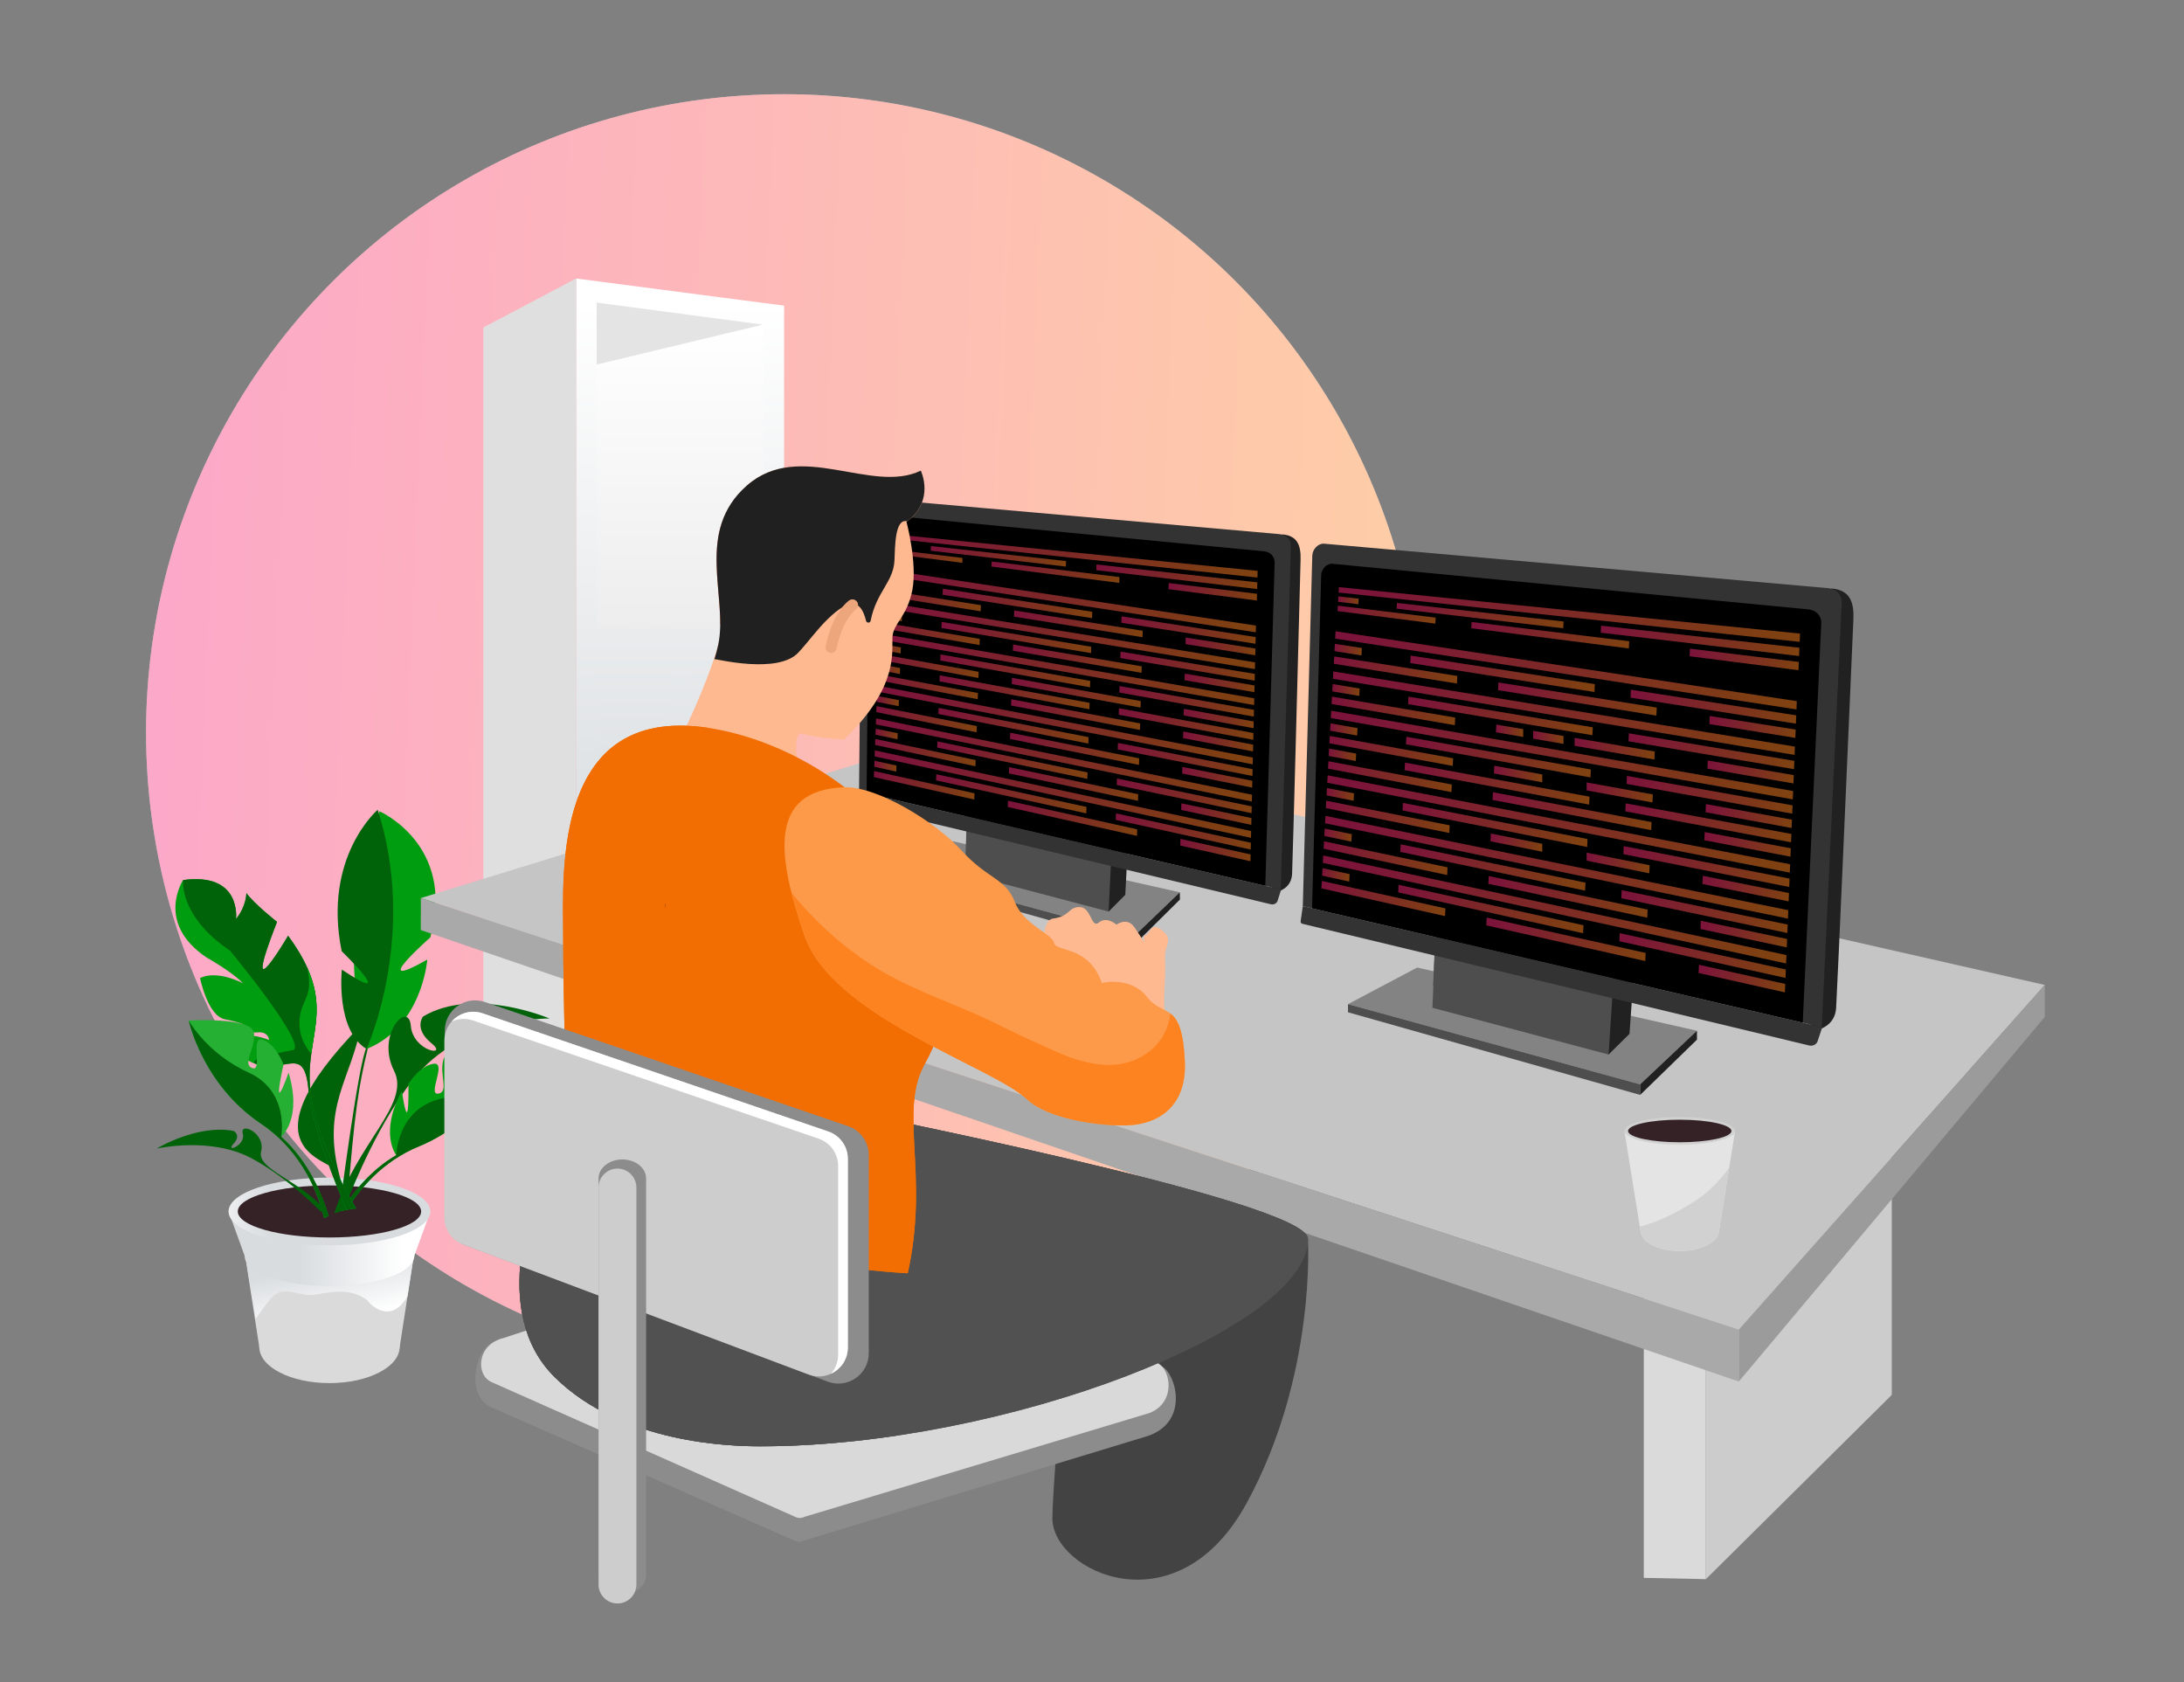 <svg width="1600" height="1232" viewBox="0 0 1600 1232" fill="none" xmlns="http://www.w3.org/2000/svg">
<rect x="0" y="0" width="1600" height="1232" fill="#808080" stroke="none"/>
<g clip-path="url(#clip0_1238_1258)">
<circle cx="574.5" cy="536.5" r="467.5" fill="white"/>
<circle opacity="0.4" cx="574.5" cy="536.5" r="467.5" fill="url(#paint0_linear_1238_1258)"/>
<path d="M422.078 760.912L574.434 747.425V223.886L422.078 204V760.912Z" fill="url(#paint1_linear_1238_1258)"/>
<path d="M505.527 476.748L558.819 477.079V733.143L505.527 737.975V476.748Z" fill="url(#paint2_linear_1238_1258)"/>
<path d="M490.001 476.63V739.361L437.121 744.154V476.299L490.001 476.63Z" fill="url(#paint3_linear_1238_1258)"/>
<path d="M437.121 459.697V221.629L558.817 237.775V460.175L437.121 459.697Z" fill="url(#paint4_linear_1238_1258)"/>
<path d="M437.121 267.043V221.629L558.817 237.775L437.121 267.043Z" fill="#E4E4E4"/>
<path d="M422.077 760.86L354.066 748.618V239.882L422.077 204V760.86Z" fill="#DFDFDF"/>
<path d="M241.367 1013.07C269.763 1013.07 292.782 1001.21 292.782 986.583C292.782 971.957 269.763 960.1 241.367 960.1C212.972 960.1 189.953 971.957 189.953 986.583C189.953 1001.21 212.972 1013.07 241.367 1013.07Z" fill="#DADADA"/>
<path d="M305.416 905.039H177.332L190.028 987.165C190.028 990.727 213.015 993.619 241.376 993.619C269.733 993.619 292.724 990.731 292.724 987.165L305.416 905.039Z" fill="#DADADA"/>
<path d="M198.323 951.13C207.757 939.885 219.308 950.589 231.613 948.209C244.616 945.697 257.821 943.775 269.352 952.539C267.293 950.976 284.814 973.555 298.563 949.329L305.408 905.039H177.324L187.285 966.142C191.384 960.012 196.722 953.038 198.323 951.13Z" fill="url(#paint5_linear_1238_1258)"/>
<path d="M315.291 887.344L303.262 920.578C303.262 913.147 275.54 907.122 241.364 907.122C207.187 907.122 179.49 913.15 179.49 920.578L167.457 887.344H315.291Z" fill="url(#paint6_linear_1238_1258)"/>
<path d="M241.366 941.94C275.698 941.94 303.53 932.038 303.53 919.824C303.53 907.61 275.698 897.709 241.366 897.709C207.035 897.709 179.203 907.61 179.203 919.824C179.203 932.038 207.035 941.94 241.366 941.94Z" fill="url(#paint7_linear_1238_1258)"/>
<path d="M241.366 912.162C282.19 912.162 315.283 901.05 315.283 887.343C315.283 873.635 282.19 862.523 241.366 862.523C200.543 862.523 167.449 873.635 167.449 887.343C167.449 901.05 200.543 912.162 241.366 912.162Z" fill="url(#paint8_linear_1238_1258)"/>
<path d="M241.366 906.41C278.457 906.41 308.526 897.874 308.526 887.344C308.526 876.814 278.457 868.277 241.366 868.277C204.275 868.277 174.207 876.814 174.207 887.344C174.207 897.874 204.275 906.41 241.366 906.41Z" fill="#342226"/>
<path d="M268.522 767.156C262.546 778.645 249.055 883.539 249.055 883.539L254.127 886.033C259.619 813.264 263.107 794.208 269.454 767.917C269.551 767.508 274.502 755.664 268.522 767.156Z" fill="#00630A"/>
<path d="M278.09 594.262C241.935 684.356 268.544 768.318 268.544 768.318C309.377 752.018 313.04 702.864 313.04 702.864C267.93 728.312 315.256 686.593 315.256 686.593C334.2 618.778 278.09 594.262 278.09 594.262Z" fill="#009D10"/>
<path d="M250.31 696.7C250.31 696.7 293.589 738.838 250.425 710.219C250.425 710.219 245.712 754.572 268.546 768.315C268.546 768.315 306.309 685.567 276.717 593.107C276.713 593.107 236.278 627.695 250.31 696.7Z" fill="#00630A"/>
<path d="M309.892 744.598C309.892 744.598 302.922 753.431 315.977 764.009C329.028 774.591 302.552 770.247 300.961 751.324C299.367 732.401 275.214 757.681 288.666 784.244C301.115 808.812 261.15 837.135 244.844 888.769C247.07 887.921 249.365 887.244 251.703 886.672C260.645 863.147 278.361 821.805 302.521 790.817C338.235 745.006 402.597 746.007 402.597 746.007C402.597 746.007 346.933 722.332 309.892 744.598Z" fill="#00630A"/>
<path d="M245.416 857.448C246.567 862.65 251.448 876.316 254.982 885.934C255.984 885.749 257.002 885.634 258.017 885.501C255.066 877.366 251.172 869.917 249.372 863.498C234.524 810.52 257.641 790.38 264.482 750.852C174.29 843.273 243.563 849.071 245.416 857.448Z" fill="#00630A"/>
<path d="M324.974 775.656C321.52 787.169 329.244 799.844 321.042 801.051C312.84 802.258 327.835 777.557 317.487 779.183C307.143 780.812 299.223 793.958 299.223 793.958C299.74 837.359 294.391 799.062 294.391 799.062C277.572 830.353 290.337 846.129 290.337 846.129C272.101 856.278 258.505 873.768 250.129 887.049C251.49 886.676 252.864 886.341 254.256 886.066C263.484 870.799 279.976 850.766 306.954 839.654C354.517 820.065 373.639 776.176 373.639 776.176C373.639 776.176 328.428 764.146 324.974 775.656Z" fill="#009D10"/>
<path d="M323.227 804.736C290.792 812.101 290.331 846.12 290.331 846.12C271.185 857.392 257.889 874.299 249.844 887.11C251.295 886.701 252.764 886.349 254.254 886.056C263.481 870.789 279.973 850.756 306.952 839.645C354.514 820.055 373.637 776.166 373.637 776.166C373.637 776.166 355.662 797.371 323.227 804.736Z" fill="#00630A"/>
<path d="M226.067 798.779C228.415 824.645 246.755 869.543 253.859 886.163C256.196 885.685 258.576 885.357 260.986 885.169C253.775 873.37 233.079 837.118 227.815 801.48C221.406 758.114 249.92 738.249 211.065 685.38C211.065 685.38 175.064 746.622 202.936 675.245C202.936 675.245 186.406 662.211 180.493 654.134C180.493 654.134 180.577 663.76 172.898 673.137C172.898 673.137 177.252 638.738 134.134 644.603C134.134 644.603 113.525 675.855 151.194 701.219C151.194 701.219 171.045 712.439 177.929 720.208C177.929 720.208 159.546 710.185 146.578 716.367C146.578 716.367 152.052 743.988 164.629 746.556C177.206 749.127 178.504 750.505 178.504 750.505C178.504 750.505 180.172 757.043 188.524 756.199C196.876 755.354 197.11 761.77 197.11 761.77C197.11 761.77 182.977 755.689 172.067 759.659C172.067 759.659 171.621 776.619 191.374 780.352C211.128 784.085 223.143 766.602 226.067 798.779Z" fill="#009D10"/>
<path d="M226.066 798.773C228.414 824.636 246.754 869.529 253.861 886.157C256.195 885.679 258.575 885.351 260.985 885.163C253.778 873.367 233.082 837.115 227.821 801.477C226.178 790.358 226.83 780.788 228.051 771.808C230.825 751.465 236.525 734.168 225.141 708.856C225.141 708.846 225.141 708.846 225.141 708.836C221.946 701.722 217.4 693.991 211.068 685.37C211.068 685.37 175.067 746.612 202.942 675.235C202.942 675.235 186.412 662.201 180.499 654.131C180.499 654.131 180.579 663.757 172.9 673.131C172.9 673.131 177.254 638.735 134.136 644.603C134.136 644.603 130.829 670.937 168.494 696.3C168.494 696.3 225.599 765.173 214.682 769.146C214.682 769.146 171.623 776.605 191.373 780.342C211.131 784.068 223.146 766.589 226.066 798.773Z" fill="#00630A"/>
<path d="M219.458 746.59C218.157 761.882 228.044 771.807 228.044 771.807C230.817 751.464 236.518 734.167 225.134 708.855C229.781 731.292 220.77 731.285 219.458 746.59Z" fill="#009D10"/>
<path d="M240.705 890.568C236.285 876.33 225.85 849.578 206.03 832.616C206.03 832.616 221.67 819.69 211.406 785.681C211.406 785.681 198.553 822.153 207.683 779.718C207.683 779.718 202.53 765.261 192.716 761.612C182.903 757.962 192.689 785.147 184.891 782.335C177.094 779.523 187.183 768.635 186.081 756.668C184.982 744.698 138.277 747.51 138.277 747.51C138.277 747.51 148.304 794.323 191.028 822.969C222.699 844.202 233.794 876.812 237.418 892.274C238.496 891.674 239.585 891.095 240.705 890.568Z" fill="#25B033"/>
<path d="M240.848 890.506C236.717 876.764 226.771 851.257 206.03 832.617C206.03 832.617 212.337 799.184 182.009 785.522C151.685 771.86 138.277 747.508 138.277 747.508C138.277 747.508 148.304 794.32 191.028 822.967C222.699 844.2 233.794 876.809 237.418 892.272C238.542 891.651 239.679 891.054 240.848 890.506Z" fill="#00630A"/>
<path d="M238.353 886.489C219.165 864.074 188.017 856.534 191.297 843.462C194.754 829.681 175.426 821.469 177.854 830.225C180.282 838.986 164.862 844.46 170.95 837.95C177.038 831.439 171.18 828.376 171.18 828.376C144.508 823.237 114.707 841.32 114.707 841.32C114.707 841.32 153.904 832.322 184.001 848.273C206.665 860.281 226.757 879.159 235.301 887.745C236.291 887.299 237.321 886.894 238.353 886.489Z" fill="#00630A"/>
<path d="M1204.25 951.002L1249.73 957.208V1156.66L1204.25 1155.73V951.002Z" fill="#DADADA"/>
<path d="M1385.92 816.988L1249.73 957.213V1156.66L1385.92 1021.71V816.988Z" fill="#CCCCCC"/>
<path d="M958.2 907.372C958.2 907.372 964.382 1007.87 913.069 1101.38C861.752 1194.89 770.607 1150.78 770.974 1111.86C771.34 1072.94 791.052 874.65 791.052 874.65L958.2 907.372Z" fill="#434343"/>
<path d="M1497.99 721.429L694.652 539.018L308.324 657.807L1273.85 973.882L1497.99 721.429Z" fill="#C5C5C5"/>
<path d="M1273.85 1011.93L308.266 681.237L308.325 657.807L1273.85 973.881V1011.93Z" fill="#A9A9A9"/>
<path d="M1273.84 1011.94L1498 744.822L1497.98 721.395L1273.84 973.893V1011.94Z" fill="#9B9B9B"/>
<path d="M864.323 653.584L697.789 616.143L657.148 637.832L831.204 685.381L864.323 653.584Z" fill="#838383"/>
<path d="M831.316 691.637L657.232 642.641L657.148 637.826L831.204 685.375L831.316 691.637Z" fill="#4E4E4E"/>
<path d="M864.33 653.59L831.211 685.373L831.323 691.635L864.421 658.875L864.33 653.59Z" fill="#212121"/>
<path d="M722.645 567.388L825.334 583.981C826.96 584.246 828.048 585.53 827.975 587.107L824.371 655.428L812.178 667.688L720.102 569.726C720.136 568.337 721.385 567.186 722.645 567.388Z" fill="#212121"/>
<path d="M711.49 564.605L813.541 581.069C815.156 581.33 816.238 582.611 816.164 584.181L812.177 667.696L707.262 639.988L708.961 566.939C708.992 565.554 710.241 564.403 711.49 564.605Z" fill="#4E4E4E"/>
<path d="M711.49 564.605L813.54 581.069C815.156 581.33 816.237 582.611 816.164 584.181L812.372 654.32L707.453 626.612L708.964 566.939C708.992 565.554 710.241 564.403 711.49 564.605Z" fill="#4E4E4E"/>
<path d="M952.801 409.973C951.388 464.663 947.114 629.027 946.587 640.118C945.952 653.379 931.547 653.934 931.547 653.934L939.512 391.434C950.767 392.424 953.066 399.789 952.801 409.973Z" fill="#212121"/>
<path d="M638.262 364.884L937.45 391.242C942.446 391.681 945.865 395.289 945.725 399.999L938.28 651.429L629.348 579.738L631.336 372.015C631.375 368.094 634.78 364.577 638.262 364.884Z" fill="#333333"/>
<path d="M643.428 376.785L926.059 403.823C930.73 404.27 933.93 407.685 933.804 412.116L926.97 648.799L634.863 581.012L636.824 383.508C636.862 379.779 640.11 376.464 643.428 376.785Z" fill="black"/>
<path d="M935.964 659.811C935.368 661.713 933.166 662.839 931.052 662.334L629.23 590.182C628.5 590.007 628.064 589.215 628.256 588.416L629.352 579.736L938.577 651.494L935.964 659.811Z" fill="#333333"/>
<g opacity="0.5">
<path d="M647.316 393.806L921.208 423.039L921.337 418.144L647.435 390.604L647.316 393.806Z" fill="url(#paint9_linear_1238_1258)"/>
<path d="M647.109 399.302L659.149 400.711L659.271 397.435L647.228 396.096L647.109 399.302Z" fill="url(#paint10_linear_1238_1258)"/>
<path d="M803.164 417.628L920.995 431.458L921.12 426.556L803.293 413.459L803.164 417.628Z" fill="url(#paint11_linear_1238_1258)"/>
<path d="M681.879 403.39L780.887 415.007L781.017 410.974L682.001 399.971L681.879 403.39Z" fill="url(#paint12_linear_1238_1258)"/>
<path d="M856.082 431.563L920.775 439.842L920.904 434.94L856.215 427.062L856.082 431.563Z" fill="url(#paint13_linear_1238_1258)"/>
<path d="M646.898 404.821L705.008 412.256L705.133 408.691L647.024 401.615L646.898 404.821Z" fill="url(#paint14_linear_1238_1258)"/>
<path d="M726.355 414.981L819.998 426.965L820.127 422.688L726.481 411.283L726.355 414.981Z" fill="url(#paint15_linear_1238_1258)"/>
<path d="M645.766 421.143L920.006 463.123L920.121 458.211L645.93 416.803L645.766 421.143Z" fill="url(#paint16_linear_1238_1258)"/>
<path d="M645.492 428.576L661.551 431.088L661.712 426.716L645.656 424.232L645.492 428.576Z" fill="url(#paint17_linear_1238_1258)"/>
<path d="M821.496 456.138L919.81 471.534L919.925 466.618L821.632 451.428L821.496 456.138Z" fill="url(#paint18_linear_1238_1258)"/>
<path d="M690.547 435.627L800.053 452.775L800.193 448.11L690.704 431.189L690.547 435.627Z" fill="url(#paint19_linear_1238_1258)"/>
<path d="M868.523 471.782L919.61 479.963L919.728 475.047L868.649 466.971L868.523 471.782Z" fill="url(#paint20_linear_1238_1258)"/>
<path d="M645.211 436.025L718.448 447.754L718.598 443.257L645.375 431.682L645.211 436.025Z" fill="url(#paint21_linear_1238_1258)"/>
<path d="M742.852 451.669L837.004 466.747L837.136 461.999L742.998 447.119L742.852 451.669Z" fill="url(#paint22_linear_1238_1258)"/>
<path d="M644.867 444.958L919.372 490.082L919.484 485.156L645.031 440.607L644.867 444.958Z" fill="url(#paint23_linear_1238_1258)"/>
<path d="M644.59 452.422L660.659 455.119L660.823 450.734L644.754 448.068L644.59 452.422Z" fill="url(#paint24_linear_1238_1258)"/>
<path d="M820.758 482.005L919.177 498.535L919.292 493.606L820.894 477.285L820.758 482.005Z" fill="url(#paint25_linear_1238_1258)"/>
<path d="M689.695 459.987L799.303 478.394L799.442 473.716L689.852 455.539L689.695 459.987Z" fill="url(#paint26_linear_1238_1258)"/>
<path d="M867.836 498.229L918.978 507L919.093 502.067L867.961 493.404L867.836 498.229Z" fill="url(#paint27_linear_1238_1258)"/>
<path d="M644.309 459.897L717.612 472.463L717.761 467.956L644.473 455.539L644.309 459.897Z" fill="url(#paint28_linear_1238_1258)"/>
<path d="M742.043 476.652L836.286 492.812L836.418 488.057L742.193 472.092L742.043 476.652Z" fill="url(#paint29_linear_1238_1258)"/>
<path d="M643.992 468.231L918.755 516.435L918.874 511.495L644.16 463.873L643.992 468.231Z" fill="url(#paint30_linear_1238_1258)"/>
<path d="M643.719 475.7L659.802 478.575L659.963 474.179L643.883 471.336L643.719 475.7Z" fill="url(#paint31_linear_1238_1258)"/>
<path d="M820.043 507.254L918.563 524.89L918.678 519.95L820.179 502.523L820.043 507.254Z" fill="url(#paint32_linear_1238_1258)"/>
<path d="M688.852 483.787L798.56 503.422L798.696 498.736L689.012 479.328L688.852 483.787Z" fill="url(#paint33_linear_1238_1258)"/>
<path d="M867.156 524.034L918.354 533.381L918.469 528.434L867.282 519.195L867.156 524.034Z" fill="url(#paint34_linear_1238_1258)"/>
<path d="M643.43 483.191L716.792 496.584L716.945 492.063L643.594 478.826L643.43 483.191Z" fill="url(#paint35_linear_1238_1258)"/>
<path d="M741.246 501.057L835.583 518.277L835.712 513.508L741.393 496.486L741.246 501.057Z" fill="url(#paint36_linear_1238_1258)"/>
<path d="M643.148 490.698L659.242 493.695L659.399 489.292L643.312 486.33L643.148 490.698Z" fill="url(#paint37_linear_1238_1258)"/>
<path d="M819.578 523.526L918.161 541.874L918.28 536.923L819.711 518.781L819.578 523.526Z" fill="url(#paint38_linear_1238_1258)"/>
<path d="M688.312 499.085L798.08 519.515L798.22 514.816L688.469 494.619L688.312 499.085Z" fill="url(#paint39_linear_1238_1258)"/>
<path d="M866.727 540.662L917.959 550.382L918.075 545.428L866.852 535.816L866.727 540.662Z" fill="url(#paint40_linear_1238_1258)"/>
<path d="M642.871 498.209L716.272 512.133L716.425 507.604L643.039 493.834L642.871 498.209Z" fill="url(#paint41_linear_1238_1258)"/>
<path d="M740.738 516.757L835.128 534.661L835.26 529.881L740.885 512.176L740.738 516.757Z" fill="url(#paint42_linear_1238_1258)"/>
<path d="M642.555 506.56L917.74 559.855L917.859 554.894L642.719 502.182L642.555 506.56Z" fill="url(#paint43_linear_1238_1258)"/>
<path d="M642.27 514.085L658.374 517.26L658.534 512.847L642.433 509.703L642.27 514.085Z" fill="url(#paint44_linear_1238_1258)"/>
<path d="M818.852 548.908L917.543 568.372L917.658 563.41L818.988 544.152L818.852 548.908Z" fill="url(#paint45_linear_1238_1258)"/>
<path d="M687.469 522.97L797.341 544.639L797.481 539.933L687.629 518.494L687.469 522.97Z" fill="url(#paint46_linear_1238_1258)"/>
<path d="M866.055 566.583L917.344 576.881L917.459 571.913L866.184 561.723L866.055 566.583Z" fill="url(#paint47_linear_1238_1258)"/>
<path d="M641.988 521.608L715.448 536.363L715.602 531.824L642.152 517.227L641.988 521.608Z" fill="url(#paint48_linear_1238_1258)"/>
<path d="M739.941 541.279L834.425 560.254L834.557 555.461L740.088 536.688L739.941 541.279Z" fill="url(#paint49_linear_1238_1258)"/>
<path d="M641.656 530.584L917.107 587.082L917.222 582.11L641.817 526.195L641.656 530.584Z" fill="url(#paint50_linear_1238_1258)"/>
<path d="M641.363 538.135L657.481 541.498L657.642 537.074L641.527 533.742L641.363 538.135Z" fill="url(#paint51_linear_1238_1258)"/>
<path d="M818.113 574.996L916.909 595.618L917.024 590.64L818.249 570.23L818.113 574.996Z" fill="url(#paint52_linear_1238_1258)"/>
<path d="M686.602 547.557L796.575 570.506L796.715 565.786L686.758 543.07L686.602 547.557Z" fill="url(#paint53_linear_1238_1258)"/>
<path d="M865.359 593.28L916.704 604.179L916.822 599.197L865.488 588.406L865.359 593.28Z" fill="url(#paint54_linear_1238_1258)"/>
<path d="M641.082 545.656L714.605 561.265L714.758 556.716L641.246 541.264L641.082 545.656Z" fill="url(#paint55_linear_1238_1258)"/>
<path d="M739.121 566.471L833.695 586.549L833.828 581.745L739.271 561.869L739.121 566.471Z" fill="url(#paint56_linear_1238_1258)"/>
<path d="M640.77 554.058L916.482 613.692L916.601 608.706L640.937 549.658L640.77 554.058Z" fill="url(#paint57_linear_1238_1258)"/>
<path d="M640.484 561.625L656.613 565.17L656.777 560.736L640.648 557.223L640.484 561.625Z" fill="url(#paint58_linear_1238_1258)"/>
<path d="M817.387 600.53L916.283 622.279L916.402 617.286L817.523 595.75L817.387 600.53Z" fill="url(#paint59_linear_1238_1258)"/>
<path d="M685.758 571.575L795.829 595.78L795.969 591.046L685.918 567.078L685.758 571.575Z" fill="url(#paint60_linear_1238_1258)"/>
<path d="M864.684 619.347L916.088 630.836L916.203 625.84L864.809 614.463L864.684 619.347Z" fill="url(#paint61_linear_1238_1258)"/>
<path d="M640.203 569.186L713.782 585.632L713.939 581.072L640.364 564.783L640.203 569.186Z" fill="url(#paint62_linear_1238_1258)"/>
<path d="M738.316 591.1L832.978 612.26L833.114 607.442L738.467 586.484L738.316 591.1Z" fill="url(#paint63_linear_1238_1258)"/>
</g>
<path d="M1243.19 754.962L1038.22 708.697L987.531 735.502L1201.58 794.256L1243.19 754.962Z" fill="#838383"/>
<path d="M1201.58 801.988L987.531 741.446V735.498L1201.58 794.253V801.988Z" fill="#4E4E4E"/>
<path d="M1243.19 754.977L1201.58 794.253V801.988L1243.19 761.508V754.977Z" fill="#212121"/>
<path d="M1069.98 648.461L1196.51 668.964C1198.52 669.289 1199.83 670.879 1199.71 672.823L1193.78 757.245L1178.45 772.389L1066.79 651.346C1066.86 649.633 1068.43 648.209 1069.98 648.461Z" fill="#212121"/>
<path d="M1056.26 645.013L1182 665.356C1183.99 665.677 1185.31 667.261 1185.18 669.2L1178.45 772.395L1049.41 738.16L1053.09 647.894C1053.15 646.181 1054.72 644.765 1056.26 645.013Z" fill="#4E4E4E"/>
<path d="M1056.25 645.013L1182 665.356C1183.99 665.677 1185.3 667.261 1185.17 669.2L1178.97 755.865L1049.93 721.63L1053.08 647.894C1053.15 646.181 1054.71 644.765 1056.25 645.013Z" fill="#4E4E4E"/>
<path d="M1357.78 453.935C1354.85 521.516 1346.03 724.609 1345.14 738.317C1344.06 754.704 1326.25 755.387 1326.25 755.387L1341.76 431.027C1355.64 432.255 1358.33 441.358 1357.78 453.935Z" fill="#212121"/>
<path d="M970.081 398.232L1339.21 430.8C1345.37 431.344 1349.52 435.803 1349.25 441.622L1334.63 752.302L954.438 663.719L961.377 407.045C961.506 402.199 965.79 397.855 970.081 398.232Z" fill="#333333"/>
<path d="M976.206 412.944L1324.86 446.353C1330.62 446.904 1334.5 451.129 1334.25 456.603L1320.69 749.062L961.215 665.303L967.899 421.255C968.025 416.646 972.11 412.55 976.206 412.944Z" fill="black"/>
<path d="M1331.58 762.665C1330.8 765.013 1328.05 766.408 1325.45 765.784L954.062 676.631C953.162 676.415 952.642 675.438 952.897 674.447L954.435 663.723L1334.98 752.39L1331.58 762.665Z" fill="#333333"/>
<g opacity="0.5">
<path d="M980.656 434.011L1318.47 470.13L1318.72 464.08L980.873 430.051L980.656 434.011Z" fill="url(#paint64_linear_1238_1258)"/>
<path d="M980.277 440.807L995.129 442.552L995.349 438.501L980.497 436.848L980.277 440.807Z" fill="url(#paint65_linear_1238_1258)"/>
<path d="M1172.71 463.433L1318.01 480.521L1318.27 474.464L1172.96 458.283L1172.71 463.433Z" fill="url(#paint66_linear_1238_1258)"/>
<path d="M1023.14 445.85L1145.23 460.203L1145.48 455.224L1023.37 441.625L1023.14 445.85Z" fill="url(#paint67_linear_1238_1258)"/>
<path d="M1237.8 480.67L1317.56 490.903L1317.82 484.843L1238.06 475.109L1237.8 480.67Z" fill="url(#paint68_linear_1238_1258)"/>
<path d="M979.906 447.602L1051.55 456.788L1051.78 452.385L980.123 443.639L979.906 447.602Z" fill="url(#paint69_linear_1238_1258)"/>
<path d="M1077.85 460.158L1193.3 474.965L1193.55 469.679L1078.09 455.588L1077.85 460.158Z" fill="url(#paint70_linear_1238_1258)"/>
<path d="M978.152 467.759L1316.11 519.63L1316.35 513.563L978.445 462.396L978.152 467.759Z" fill="url(#paint71_linear_1238_1258)"/>
<path d="M977.637 476.952L997.422 480.057L997.715 474.653L977.93 471.586L977.637 476.952Z" fill="url(#paint72_linear_1238_1258)"/>
<path d="M1194.53 511.011L1315.68 530.035L1315.93 523.961L1194.8 505.191L1194.53 511.011Z" fill="url(#paint73_linear_1238_1258)"/>
<path d="M1033.17 485.668L1168.11 506.859L1168.38 501.096L1033.46 480.188L1033.17 485.668Z" fill="url(#paint74_linear_1238_1258)"/>
<path d="M1252.31 530.367L1315.26 540.474L1315.5 534.396L1252.57 524.422L1252.31 530.367Z" fill="url(#paint75_linear_1238_1258)"/>
<path d="M977.137 486.18L1067.38 500.672L1067.66 495.115L977.433 480.811L977.137 486.18Z" fill="url(#paint76_linear_1238_1258)"/>
<path d="M1097.46 505.503L1213.47 524.133L1213.74 518.268L1097.74 499.879L1097.46 505.503Z" fill="url(#paint77_linear_1238_1258)"/>
<path d="M976.527 497.181L1314.74 552.939L1314.99 546.855L976.824 491.809L976.527 497.181Z" fill="url(#paint78_linear_1238_1258)"/>
<path d="M976.02 506.409L995.815 509.744L996.111 504.323L976.316 501.029L976.02 506.409Z" fill="url(#paint79_linear_1238_1258)"/>
<path d="M1193.05 542.97L1314.31 563.389L1314.56 557.298L1193.33 537.133L1193.05 542.97Z" fill="url(#paint80_linear_1238_1258)"/>
<path d="M1031.58 515.774L1166.62 538.518L1166.89 532.74L1031.87 510.279L1031.58 515.774Z" fill="url(#paint81_linear_1238_1258)"/>
<path d="M1250.88 563.003L1313.88 573.84L1314.13 567.745L1251.14 557.041L1250.88 563.003Z" fill="url(#paint82_linear_1238_1258)"/>
<path d="M975.508 515.639L1065.81 531.171L1066.1 525.6L975.804 510.256L975.508 515.639Z" fill="url(#paint83_linear_1238_1258)"/>
<path d="M1115.9 534.072L1096.2 530.723L1095.92 536.357L1115.9 539.793V534.072Z" fill="url(#paint84_linear_1238_1258)"/>
<path d="M1123.17 535.301V541.04L1145.41 544.864V539.079L1123.17 535.301Z" fill="url(#paint85_linear_1238_1258)"/>
<path d="M1153.53 540.471V546.276L1212.02 556.334L1212.28 550.456L1153.53 540.471Z" fill="url(#paint86_linear_1238_1258)"/>
<path d="M974.941 525.933L1313.41 585.494L1313.66 579.392L975.238 520.543L974.941 525.933Z" fill="url(#paint87_linear_1238_1258)"/>
<path d="M974.426 535.202L994.239 538.757L994.532 533.322L974.726 529.809L974.426 535.202Z" fill="url(#paint88_linear_1238_1258)"/>
<path d="M1191.63 574.185L1312.98 595.972L1313.23 589.867L1191.89 568.334L1191.63 574.185Z" fill="url(#paint89_linear_1238_1258)"/>
<path d="M1030.03 545.173L1165.17 569.437L1165.44 563.643L1030.32 539.664L1030.03 545.173Z" fill="url(#paint90_linear_1238_1258)"/>
<path d="M1249.49 594.935L1312.55 606.483L1312.8 600.374L1249.75 588.959L1249.49 594.935Z" fill="url(#paint91_linear_1238_1258)"/>
<path d="M973.926 544.452L1064.28 561.003L1064.57 555.414L974.222 539.059L973.926 544.452Z" fill="url(#paint92_linear_1238_1258)"/>
<path d="M1129.87 567.234L1094.68 560.863L1094.4 566.515L1129.87 573.008V567.234Z" fill="url(#paint93_linear_1238_1258)"/>
<path d="M1162.37 573.107V578.948L1210.6 587.781L1210.86 581.885L1162.37 573.107Z" fill="url(#paint94_linear_1238_1258)"/>
<path d="M973.41 553.708L993.226 557.409L993.523 551.967L973.707 548.311L973.41 553.708Z" fill="url(#paint95_linear_1238_1258)"/>
<path d="M1190.71 594.282L1312.13 616.955L1312.38 610.839L1190.98 588.424L1190.71 594.282Z" fill="url(#paint96_linear_1238_1258)"/>
<path d="M1029.04 564.1L1164.23 589.345L1164.51 583.543L1029.32 558.584L1029.04 564.1Z" fill="url(#paint97_linear_1238_1258)"/>
<path d="M1248.6 615.463L1311.7 627.472L1311.95 621.349L1248.86 609.477L1248.6 615.463Z" fill="url(#paint98_linear_1238_1258)"/>
<path d="M972.906 562.996L1063.3 580.199L1063.59 574.607L973.203 557.592L972.906 562.996Z" fill="url(#paint99_linear_1238_1258)"/>
<path d="M1093.43 585.934L1209.68 608.056L1209.95 602.15L1093.72 580.271L1093.43 585.934Z" fill="url(#paint100_linear_1238_1258)"/>
<path d="M972.336 573.314L1311.22 639.168L1311.47 633.039L972.633 567.906L972.336 573.314Z" fill="url(#paint101_linear_1238_1258)"/>
<path d="M971.824 582.616L991.655 586.541L991.951 581.088L972.121 577.205L971.824 582.616Z" fill="url(#paint102_linear_1238_1258)"/>
<path d="M1189.27 625.635L1310.79 649.691L1311.04 643.557L1189.53 619.764L1189.27 625.635Z" fill="url(#paint103_linear_1238_1258)"/>
<path d="M1027.48 593.612L1162.77 620.388L1163.04 614.572L1027.77 588.082L1027.48 593.612Z" fill="url(#paint104_linear_1238_1258)"/>
<path d="M1247.2 647.51L1310.35 660.237L1310.6 654.1L1247.46 641.506L1247.2 647.51Z" fill="url(#paint105_linear_1238_1258)"/>
<path d="M971.309 591.902L1061.76 610.131L1062.05 604.525L971.605 586.484L971.309 591.902Z" fill="url(#paint106_linear_1238_1258)"/>
<path d="M1162.37 624.541V630.42L1208.26 639.665L1208.52 633.744L1162.37 624.541Z" fill="url(#paint107_linear_1238_1258)"/>
<path d="M1129.87 618.05L1092.2 610.539L1091.92 616.212L1129.87 623.859V618.05Z" fill="url(#paint108_linear_1238_1258)"/>
<path d="M970.699 603.011L1309.84 672.826L1310.1 666.682L970.999 597.59L970.699 603.011Z" fill="url(#paint109_linear_1238_1258)"/>
<path d="M970.184 612.32L990.024 616.475L990.321 611.008L970.484 606.895L970.184 612.32Z" fill="url(#paint110_linear_1238_1258)"/>
<path d="M1187.78 657.893L1309.41 683.372L1309.66 677.221L1188.05 652.004L1187.78 657.893Z" fill="url(#paint111_linear_1238_1258)"/>
<path d="M1025.87 623.981L1161.26 652.341L1161.53 646.504L1026.16 618.434L1025.87 623.981Z" fill="url(#paint112_linear_1238_1258)"/>
<path d="M1245.77 680.465L1308.98 693.932L1309.23 687.774L1246.03 674.443L1245.77 680.465Z" fill="url(#paint113_linear_1238_1258)"/>
<path d="M969.676 621.639L1060.19 640.929L1060.48 635.302L969.976 616.211L969.676 621.639Z" fill="url(#paint114_linear_1238_1258)"/>
<path d="M1090.36 647.355L1206.79 672.163L1207.06 666.229L1090.65 641.668L1090.36 647.355Z" fill="url(#paint115_linear_1238_1258)"/>
<path d="M969.102 632.018L1308.5 705.712L1308.76 699.547L969.402 626.586L969.102 632.018Z" fill="url(#paint116_linear_1238_1258)"/>
<path d="M968.582 641.363L988.433 645.745L988.733 640.264L968.882 635.924L968.582 641.363Z" fill="url(#paint117_linear_1238_1258)"/>
<path d="M1186.34 689.424L1308.07 716.295L1308.32 710.127L1186.6 683.518L1186.34 689.424Z" fill="url(#paint118_linear_1238_1258)"/>
<path d="M1024.31 653.655L1159.8 683.561L1160.07 677.714L1024.61 648.094L1024.31 653.655Z" fill="url(#paint119_linear_1238_1258)"/>
<path d="M1244.37 712.688L1307.64 726.884L1307.89 720.712L1244.64 706.652L1244.37 712.688Z" fill="url(#paint120_linear_1238_1258)"/>
<path d="M968.074 650.696L1058.64 671.019L1058.93 665.381L968.374 645.254L968.074 650.696Z" fill="url(#paint121_linear_1238_1258)"/>
<path d="M1088.84 677.794L1205.35 703.936L1205.62 697.984L1089.12 672.09L1088.84 677.794Z" fill="url(#paint122_linear_1238_1258)"/>
</g>
<path d="M856.215 754.058C856.215 754.058 853.913 745.95 853.016 738.292C852.123 730.637 854.297 714.139 853.442 703.03C852.591 691.922 860.273 688.807 851.481 681.55C842.689 674.29 843.122 684.655 838.116 685.58C838.116 685.58 837.09 688.835 839.215 691.388C839.215 691.388 836.444 687.223 831.114 679.268C825.786 671.31 817.912 677.28 817.912 677.28C817.912 677.28 810.879 670.885 805.066 675.668C799.254 680.451 799.568 664.483 791.02 664.378C782.473 664.273 784.085 671.241 771.4 672.814C758.714 674.388 762.37 728.764 790.455 744.886C818.54 761.007 856.215 754.058 856.215 754.058Z" fill="#FEB991"/>
<path d="M362.392 982.594L605.023 928.319C607.302 927.268 609.545 927.216 611.492 928.165L851.294 1000.87C861.094 1005.74 871.79 1040.76 841.403 1051.64L589.132 1128.37C586.864 1129.48 584.624 1129.6 582.671 1128.74L360.41 1030.96C340.405 1022.82 348.119 986.383 362.392 982.594Z" fill="#8C8C8C"/>
<path d="M369.156 979.965L605.497 902.291C607.779 901.244 610.022 901.199 611.969 902.158L848.059 998.362C857.87 1003.25 861.645 1027.36 842.02 1035L589.599 1110.95C587.328 1112.05 585.088 1112.17 583.134 1111.29L359.911 1012.23C348.506 1007.09 349.106 984.731 369.156 979.965Z" fill="#D9D9D9"/>
<path d="M406.043 840.45C423.362 803.039 429.554 743.545 429.554 743.545L604.821 810.397C605.861 811.091 958.194 879.493 958.194 907.365C958.194 972.762 737.545 1059.35 557.07 1059.35C536.849 1059.35 456.373 1057.92 406.532 1008.86C358.25 961.333 388.729 877.86 406.043 840.45Z" fill="#515151"/>
<path d="M406.043 840.455C423.362 803.045 429.554 743.551 429.554 743.551L604.821 810.403C605.861 811.097 958.194 879.499 958.194 907.371C958.194 972.768 737.545 1059.36 557.07 1059.36C536.849 1059.36 456.373 1057.93 406.532 1008.87C358.25 961.339 388.729 877.866 406.043 840.455Z" fill="#515151"/>
<path d="M406.054 840.45C423.373 803.039 429.565 743.545 429.565 743.545L604.832 810.397C605.871 811.091 958.205 879.493 958.205 907.365C958.205 926.092 940.077 946.554 910.011 966.231C882.526 944.614 676.376 888.731 684.205 927.481C696.144 986.557 600.143 1037.09 659.386 1051.15C625.007 1056.37 590.367 1059.36 557.084 1059.36C536.863 1059.36 456.387 1057.93 406.546 1008.86C358.261 961.333 388.739 877.86 406.054 840.45Z" fill="#515151"/>
<path d="M674.553 344.724C674.553 344.724 685.355 366.798 664.104 382.197C664.104 382.197 672.163 412.585 668.392 432.188C664.617 451.795 654.364 456.425 653.802 466.734C653.237 477.043 658.725 502.965 618.38 541.639C618.38 541.639 599.764 540.962 588.08 537.462C576.396 533.963 589.898 588.406 589.898 588.406L499.398 539.273C499.398 539.273 518.301 500.872 526.164 472.281C535.678 437.718 508.619 389.192 547.317 355.508C586.015 321.824 638.444 362.175 674.553 344.724Z" fill="#FEB991"/>
<path d="M533.606 372.061C518.96 398.551 529.221 430.282 528.24 457.11C528 457.068 527.85 457.093 527.605 457.048C527.783 430.034 518.482 398.467 533.606 372.061Z" fill="#F17E59"/>
<path d="M674.558 344.729C674.558 344.729 685.147 366.447 664.57 381.826C655.454 379.554 655.775 400.554 655.276 410.699C654.505 426.283 641.959 433.634 637.842 454.623C637.483 456.461 634.922 456.531 634.472 454.714C630.659 439.209 622.725 437.657 606.453 453.405C598.387 461.21 592.383 469.911 584.865 477.977C569.971 493.955 524.973 482.701 523.406 482.763C524.401 479.662 525.343 476.222 526.173 472.28C533.559 437.203 508.624 389.191 547.325 355.506C586.027 321.822 638.449 362.18 674.558 344.729Z" fill="#202020"/>
<path d="M627.979 440.912C629.193 442.813 628.649 445.339 626.768 446.574C626.503 446.759 617.495 453.283 612.879 475.07C612.433 477.178 610.451 478.563 608.354 478.308C608.236 478.294 608.117 478.273 607.995 478.245C605.766 477.774 604.346 475.587 604.817 473.361C610.277 447.572 621.8 439.963 622.289 439.652C624.207 438.427 626.758 438.996 627.979 440.912Z" fill="#EDA67C"/>
<path d="M677.299 779.55C658.184 813.88 680.973 861.132 664.984 932.621C664.984 932.621 471.276 922.489 415.772 858.522C415.772 858.522 412.556 726.175 412.556 684.013C412.556 638.965 403.998 507.898 530.107 535.198C635.458 558.004 737.97 670.591 677.299 779.55Z" fill="#F26E02"/>
<path d="M692.298 740.575C685.327 737.689 678.59 734.18 672.15 730.321C651.465 717.922 633.278 700.75 615.196 684.935C597.008 669.033 577.342 654.349 562.292 635.297C548.42 617.745 537.329 598.2 522.962 581.05C511.4 567.248 509.321 547.836 519.013 533.145C404.518 515.767 412.559 640.328 412.559 684.007C412.559 726.169 415.776 858.517 415.776 858.517C471.276 922.484 664.988 932.615 664.988 932.615C680.977 861.126 658.188 813.874 677.303 779.545C684.535 766.549 689.437 753.508 692.298 740.575Z" fill="#F26E02"/>
<path opacity="0.5" d="M487.043 662.62C487.043 664.113 487.043 665.662 487.071 667.208C487.071 665.243 487.21 663.311 487.434 661.434C487.434 661.434 487.319 661.849 487.043 662.62Z" fill="url(#paint123_linear_1238_1258)"/>
<path d="M617.75 576.647C642.545 575.464 685.872 602.422 704.572 623.097C723.265 643.771 736.753 643.276 743.364 660.423C749.979 677.571 770.685 683.725 772.174 690.608C773.661 697.492 797.761 692.405 807.191 720.005C807.191 720.005 828.274 714.737 840.314 730.245C852.354 745.752 865.866 732.355 868.005 777.172C869.613 810.825 848.045 823.182 827.015 824.187C805.981 825.192 767.81 819.666 752.459 805.247C726.74 781.09 610.033 744.999 589.355 685.134C568.676 625.27 563.436 579.239 617.75 576.647Z" fill="#FD9A49"/>
<path d="M868.001 777.189C866.902 754.131 862.788 746.494 857.416 742.388C855.804 754.983 849.381 766.52 836.172 774.007C817.783 784.431 796.191 779.673 777.756 772.043C774.348 770.633 771.005 769.077 767.656 767.546C764.861 766.272 762.751 765.302 761.129 764.559C760.623 764.346 759.332 763.785 756.746 762.637C742.756 756.437 729.269 749.139 715.272 742.992C688.432 731.203 661.461 721.986 636.746 705.655C614.777 691.138 596.147 673.92 579.844 653.93C582.321 663.758 585.572 674.217 589.347 685.147C610.025 745.015 726.733 781.103 752.452 805.26C767.803 819.675 805.973 825.201 827.007 824.2C848.041 823.199 869.606 810.842 868.001 777.189Z" fill="#FD8320"/>
<path d="M355.295 733.937L621.389 824.886C630.394 827.963 636.443 836.427 636.443 845.948V991.159C636.443 1006.71 620.904 1017.46 606.352 1011.99L340.259 911.879C331.582 908.614 325.836 900.317 325.836 891.048V754.995C325.836 739.732 340.852 729 355.295 733.937Z" fill="#8C8C8C"/>
<path d="M353.575 742.226L606.799 828.776C615.371 831.707 621.127 839.759 621.127 848.819V987.004C621.127 1001.8 606.342 1012.04 592.491 1006.83L339.268 911.558C331.013 908.45 325.543 900.555 325.543 891.732V762.262C325.546 747.742 339.833 737.527 353.575 742.226Z" fill="#CDCDCD"/>
<path d="M614.023 992.231V854.047C614.023 844.986 608.263 836.934 599.694 834.007L346.471 747.453C341.039 745.597 335.537 746.096 330.852 748.246C336.249 742.161 345.016 739.3 353.578 742.224L606.801 828.774C615.373 831.704 621.13 839.757 621.13 848.813V987.001C621.13 995.803 615.879 1002.96 608.72 1006.25C611.982 1002.57 614.023 997.719 614.023 992.231Z" fill="white"/>
<path d="M460.594 849.768C468.126 851.439 473.335 856.903 473.335 863.127V1153.93C473.335 1161.82 465.08 1168.11 455.183 1167.79C445.85 1167.48 438.492 1161.36 438.492 1153.93V863.127C438.492 853.951 449.492 847.302 460.594 849.768Z" fill="#8C8C8C"/>
<path d="M456.09 856.445C462.083 858.116 466.228 863.579 466.228 869.803V1160.6C466.228 1168.49 459.659 1174.79 451.778 1174.46C444.353 1174.15 438.492 1168.04 438.492 1160.6V869.803C438.496 860.628 447.249 853.982 456.09 856.445Z" fill="#CDCDCD"/>
<path d="M1271.09 828.779H1190.09L1201.85 901.65C1202.28 909.862 1215.14 916.348 1230.59 916.348C1246.04 916.348 1258.9 909.873 1259.33 901.66L1271.09 828.779Z" fill="#E4E4E4"/>
<path d="M1241.18 880.066C1229.64 887.361 1215.15 895.172 1201.33 898.42L1201.85 901.658C1202.28 909.87 1215.14 916.356 1230.59 916.356C1246.04 916.356 1258.9 909.881 1259.33 901.668L1266.84 855.117C1259.37 865.866 1250.5 874.176 1241.18 880.066Z" fill="#D1D1D1"/>
<path d="M1230.59 818.203C1253.57 818.203 1271.7 822.934 1271.09 828.614C1270.51 834.129 1252.39 838.487 1230.59 838.487C1208.8 838.487 1190.68 834.129 1190.1 828.614C1189.49 822.934 1207.62 818.203 1230.59 818.203Z" fill="#D1D1D1"/>
<path d="M1230.59 820.143C1251.98 820.143 1268.92 823.98 1268.44 828.599C1267.96 833.107 1251.02 836.676 1230.59 836.676C1210.16 836.676 1193.22 833.107 1192.74 828.599C1192.26 823.977 1209.2 820.143 1230.59 820.143Z" fill="#342227"/>
</g>
<defs>
<linearGradient id="paint0_linear_1238_1258" x1="107" y1="536.5" x2="1040.32" y2="576.135" gradientUnits="userSpaceOnUse">
<stop stop-color="#F82576"/>
<stop offset="1" stop-color="#FD8320"/>
</linearGradient>
<linearGradient id="paint1_linear_1238_1258" x1="498.256" y1="222.172" x2="498.256" y2="655.973" gradientUnits="userSpaceOnUse">
<stop offset="2.7e-07" stop-color="white"/>
<stop offset="1" stop-color="#D8DCDF"/>
</linearGradient>
<linearGradient id="paint2_linear_1238_1258" x1="532.174" y1="238.699" x2="532.174" y2="645.714" gradientUnits="userSpaceOnUse">
<stop offset="2.7e-07" stop-color="white"/>
<stop offset="1" stop-color="#D8DCDF"/>
</linearGradient>
<linearGradient id="paint3_linear_1238_1258" x1="463.562" y1="238.679" x2="463.562" y2="645.693" gradientUnits="userSpaceOnUse">
<stop offset="2.7e-07" stop-color="white"/>
<stop offset="1" stop-color="#D8DCDF"/>
</linearGradient>
<linearGradient id="paint4_linear_1238_1258" x1="497.969" y1="238.711" x2="497.969" y2="646.547" gradientUnits="userSpaceOnUse">
<stop offset="2.7e-07" stop-color="white"/>
<stop offset="1" stop-color="#DEDEDE"/>
</linearGradient>
<linearGradient id="paint5_linear_1238_1258" x1="253.151" y1="966.192" x2="243.581" y2="923.127" gradientUnits="userSpaceOnUse">
<stop offset="2.7e-07" stop-color="white"/>
<stop offset="1" stop-color="#D8DCDF"/>
</linearGradient>
<linearGradient id="paint6_linear_1238_1258" x1="295.278" y1="903.959" x2="218.956" y2="903.959" gradientUnits="userSpaceOnUse">
<stop offset="2.7e-07" stop-color="white"/>
<stop offset="1" stop-color="#D8DCDF"/>
</linearGradient>
<linearGradient id="paint7_linear_1238_1258" x1="295.277" y1="919.822" x2="218.954" y2="919.822" gradientUnits="userSpaceOnUse">
<stop offset="2.7e-07" stop-color="white"/>
<stop offset="1" stop-color="#D8DCDF"/>
</linearGradient>
<linearGradient id="paint8_linear_1238_1258" x1="138.393" y1="887.342" x2="198.312" y2="887.342" gradientUnits="userSpaceOnUse">
<stop offset="2.7e-07" stop-color="white"/>
<stop offset="1" stop-color="#D8DCDF"/>
</linearGradient>
<linearGradient id="paint9_linear_1238_1258" x1="647.316" y1="406.821" x2="890.088" y2="493.92" gradientUnits="userSpaceOnUse">
<stop stop-color="#F82576"/>
<stop offset="1" stop-color="#FD8320"/>
</linearGradient>
<linearGradient id="paint10_linear_1238_1258" x1="647.109" y1="398.404" x2="659.121" y2="399.748" gradientUnits="userSpaceOnUse">
<stop stop-color="#F82576"/>
<stop offset="1" stop-color="#FD8320"/>
</linearGradient>
<linearGradient id="paint11_linear_1238_1258" x1="803.164" y1="422.458" x2="912.64" y2="452.927" gradientUnits="userSpaceOnUse">
<stop stop-color="#F82576"/>
<stop offset="1" stop-color="#FD8320"/>
</linearGradient>
<linearGradient id="paint12_linear_1238_1258" x1="681.879" y1="407.489" x2="773.81" y2="433.228" gradientUnits="userSpaceOnUse">
<stop stop-color="#F82576"/>
<stop offset="1" stop-color="#FD8320"/>
</linearGradient>
<linearGradient id="paint13_linear_1238_1258" x1="856.082" y1="433.452" x2="918.03" y2="446.796" gradientUnits="userSpaceOnUse">
<stop stop-color="#F82576"/>
<stop offset="1" stop-color="#FD8320"/>
</linearGradient>
<linearGradient id="paint14_linear_1238_1258" x1="646.898" y1="406.936" x2="702.149" y2="419.777" gradientUnits="userSpaceOnUse">
<stop stop-color="#F82576"/>
<stop offset="1" stop-color="#FD8320"/>
</linearGradient>
<linearGradient id="paint15_linear_1238_1258" x1="726.355" y1="419.124" x2="814.447" y2="441.494" gradientUnits="userSpaceOnUse">
<stop stop-color="#F82576"/>
<stop offset="1" stop-color="#FD8320"/>
</linearGradient>
<linearGradient id="paint16_linear_1238_1258" x1="645.766" y1="439.963" x2="903.796" y2="504.865" gradientUnits="userSpaceOnUse">
<stop stop-color="#F82576"/>
<stop offset="1" stop-color="#FD8320"/>
</linearGradient>
<linearGradient id="paint17_linear_1238_1258" x1="645.492" y1="427.66" x2="661.55" y2="429.274" gradientUnits="userSpaceOnUse">
<stop stop-color="#F82576"/>
<stop offset="1" stop-color="#FD8320"/>
</linearGradient>
<linearGradient id="paint18_linear_1238_1258" x1="821.496" y1="461.481" x2="915.847" y2="481.096" gradientUnits="userSpaceOnUse">
<stop stop-color="#F82576"/>
<stop offset="1" stop-color="#FD8320"/>
</linearGradient>
<linearGradient id="paint19_linear_1238_1258" x1="690.547" y1="441.982" x2="795.317" y2="464.583" gradientUnits="userSpaceOnUse">
<stop stop-color="#F82576"/>
<stop offset="1" stop-color="#FD8320"/>
</linearGradient>
<linearGradient id="paint20_linear_1238_1258" x1="868.523" y1="473.467" x2="918.333" y2="481.803" gradientUnits="userSpaceOnUse">
<stop stop-color="#F82576"/>
<stop offset="1" stop-color="#FD8320"/>
</linearGradient>
<linearGradient id="paint21_linear_1238_1258" x1="645.211" y1="439.718" x2="715.938" y2="453.432" gradientUnits="userSpaceOnUse">
<stop stop-color="#F82576"/>
<stop offset="1" stop-color="#FD8320"/>
</linearGradient>
<linearGradient id="paint22_linear_1238_1258" x1="742.852" y1="456.933" x2="833.369" y2="475.398" gradientUnits="userSpaceOnUse">
<stop stop-color="#F82576"/>
<stop offset="1" stop-color="#FD8320"/>
</linearGradient>
<linearGradient id="paint23_linear_1238_1258" x1="644.867" y1="465.345" x2="905.029" y2="526.67" gradientUnits="userSpaceOnUse">
<stop stop-color="#F82576"/>
<stop offset="1" stop-color="#FD8320"/>
</linearGradient>
<linearGradient id="paint24_linear_1238_1258" x1="644.59" y1="451.594" x2="660.669" y2="453.166" gradientUnits="userSpaceOnUse">
<stop stop-color="#F82576"/>
<stop offset="1" stop-color="#FD8320"/>
</linearGradient>
<linearGradient id="paint25_linear_1238_1258" x1="820.758" y1="487.91" x2="915.614" y2="506.589" gradientUnits="userSpaceOnUse">
<stop stop-color="#F82576"/>
<stop offset="1" stop-color="#FD8320"/>
</linearGradient>
<linearGradient id="paint26_linear_1238_1258" x1="689.695" y1="466.967" x2="795.061" y2="488.453" gradientUnits="userSpaceOnUse">
<stop stop-color="#F82576"/>
<stop offset="1" stop-color="#FD8320"/>
</linearGradient>
<linearGradient id="paint27_linear_1238_1258" x1="867.836" y1="500.202" x2="917.812" y2="508.204" gradientUnits="userSpaceOnUse">
<stop stop-color="#F82576"/>
<stop offset="1" stop-color="#FD8320"/>
</linearGradient>
<linearGradient id="paint28_linear_1238_1258" x1="644.309" y1="464.001" x2="715.348" y2="477.095" gradientUnits="userSpaceOnUse">
<stop stop-color="#F82576"/>
<stop offset="1" stop-color="#FD8320"/>
</linearGradient>
<linearGradient id="paint29_linear_1238_1258" x1="742.043" y1="482.452" x2="833.015" y2="500.048" gradientUnits="userSpaceOnUse">
<stop stop-color="#F82576"/>
<stop offset="1" stop-color="#FD8320"/>
</linearGradient>
<linearGradient id="paint30_linear_1238_1258" x1="643.992" y1="490.154" x2="905.954" y2="548.332" gradientUnits="userSpaceOnUse">
<stop stop-color="#F82576"/>
<stop offset="1" stop-color="#FD8320"/>
</linearGradient>
<linearGradient id="paint31_linear_1238_1258" x1="643.719" y1="474.956" x2="659.816" y2="476.49" gradientUnits="userSpaceOnUse">
<stop stop-color="#F82576"/>
<stop offset="1" stop-color="#FD8320"/>
</linearGradient>
<linearGradient id="paint32_linear_1238_1258" x1="820.043" y1="513.707" x2="915.336" y2="531.553" gradientUnits="userSpaceOnUse">
<stop stop-color="#F82576"/>
<stop offset="1" stop-color="#FD8320"/>
</linearGradient>
<linearGradient id="paint33_linear_1238_1258" x1="688.852" y1="491.375" x2="794.728" y2="511.874" gradientUnits="userSpaceOnUse">
<stop stop-color="#F82576"/>
<stop offset="1" stop-color="#FD8320"/>
</linearGradient>
<linearGradient id="paint34_linear_1238_1258" x1="867.156" y1="526.288" x2="917.286" y2="533.989" gradientUnits="userSpaceOnUse">
<stop stop-color="#F82576"/>
<stop offset="1" stop-color="#FD8320"/>
</linearGradient>
<linearGradient id="paint35_linear_1238_1258" x1="643.43" y1="487.705" x2="714.741" y2="500.242" gradientUnits="userSpaceOnUse">
<stop stop-color="#F82576"/>
<stop offset="1" stop-color="#FD8320"/>
</linearGradient>
<linearGradient id="paint36_linear_1238_1258" x1="741.246" y1="507.382" x2="832.615" y2="524.203" gradientUnits="userSpaceOnUse">
<stop stop-color="#F82576"/>
<stop offset="1" stop-color="#FD8320"/>
</linearGradient>
<linearGradient id="paint37_linear_1238_1258" x1="643.148" y1="490.013" x2="659.258" y2="491.522" gradientUnits="userSpaceOnUse">
<stop stop-color="#F82576"/>
<stop offset="1" stop-color="#FD8320"/>
</linearGradient>
<linearGradient id="paint38_linear_1238_1258" x1="819.578" y1="530.327" x2="915.131" y2="547.672" gradientUnits="userSpaceOnUse">
<stop stop-color="#F82576"/>
<stop offset="1" stop-color="#FD8320"/>
</linearGradient>
<linearGradient id="paint39_linear_1238_1258" x1="688.313" y1="507.067" x2="794.488" y2="526.973" gradientUnits="userSpaceOnUse">
<stop stop-color="#F82576"/>
<stop offset="1" stop-color="#FD8320"/>
</linearGradient>
<linearGradient id="paint40_linear_1238_1258" x1="866.727" y1="543.099" x2="916.949" y2="550.618" gradientUnits="userSpaceOnUse">
<stop stop-color="#F82576"/>
<stop offset="1" stop-color="#FD8320"/>
</linearGradient>
<linearGradient id="paint41_linear_1238_1258" x1="642.871" y1="502.983" x2="714.343" y2="515.184" gradientUnits="userSpaceOnUse">
<stop stop-color="#F82576"/>
<stop offset="1" stop-color="#FD8320"/>
</linearGradient>
<linearGradient id="paint42_linear_1238_1258" x1="740.738" y1="523.418" x2="832.341" y2="539.771" gradientUnits="userSpaceOnUse">
<stop stop-color="#F82576"/>
<stop offset="1" stop-color="#FD8320"/>
</linearGradient>
<linearGradient id="paint43_linear_1238_1258" x1="642.555" y1="531.018" x2="906.992" y2="584.624" gradientUnits="userSpaceOnUse">
<stop stop-color="#F82576"/>
<stop offset="1" stop-color="#FD8320"/>
</linearGradient>
<linearGradient id="paint44_linear_1238_1258" x1="642.27" y1="513.481" x2="658.399" y2="514.956" gradientUnits="userSpaceOnUse">
<stop stop-color="#F82576"/>
<stop offset="1" stop-color="#FD8320"/>
</linearGradient>
<linearGradient id="paint45_linear_1238_1258" x1="818.852" y1="556.262" x2="914.778" y2="572.881" gradientUnits="userSpaceOnUse">
<stop stop-color="#F82576"/>
<stop offset="1" stop-color="#FD8320"/>
</linearGradient>
<linearGradient id="paint46_linear_1238_1258" x1="687.469" y1="531.567" x2="794.077" y2="550.617" gradientUnits="userSpaceOnUse">
<stop stop-color="#F82576"/>
<stop offset="1" stop-color="#FD8320"/>
</linearGradient>
<linearGradient id="paint47_linear_1238_1258" x1="866.055" y1="569.302" x2="916.414" y2="576.554" gradientUnits="userSpaceOnUse">
<stop stop-color="#F82576"/>
<stop offset="1" stop-color="#FD8320"/>
</linearGradient>
<linearGradient id="paint48_linear_1238_1258" x1="641.988" y1="526.795" x2="713.688" y2="538.508" gradientUnits="userSpaceOnUse">
<stop stop-color="#F82576"/>
<stop offset="1" stop-color="#FD8320"/>
</linearGradient>
<linearGradient id="paint49_linear_1238_1258" x1="739.941" y1="548.471" x2="831.885" y2="564.147" gradientUnits="userSpaceOnUse">
<stop stop-color="#F82576"/>
<stop offset="1" stop-color="#FD8320"/>
</linearGradient>
<linearGradient id="paint50_linear_1238_1258" x1="641.656" y1="556.639" x2="907.405" y2="607.716" gradientUnits="userSpaceOnUse">
<stop stop-color="#F82576"/>
<stop offset="1" stop-color="#FD8320"/>
</linearGradient>
<linearGradient id="paint51_linear_1238_1258" x1="641.363" y1="537.62" x2="657.514" y2="539.06" gradientUnits="userSpaceOnUse">
<stop stop-color="#F82576"/>
<stop offset="1" stop-color="#FD8320"/>
</linearGradient>
<linearGradient id="paint52_linear_1238_1258" x1="818.113" y1="582.924" x2="914.389" y2="598.853" gradientUnits="userSpaceOnUse">
<stop stop-color="#F82576"/>
<stop offset="1" stop-color="#FD8320"/>
</linearGradient>
<linearGradient id="paint53_linear_1238_1258" x1="686.602" y1="556.788" x2="793.606" y2="575.026" gradientUnits="userSpaceOnUse">
<stop stop-color="#F82576"/>
<stop offset="1" stop-color="#FD8320"/>
</linearGradient>
<linearGradient id="paint54_linear_1238_1258" x1="865.359" y1="596.293" x2="915.853" y2="603.289" gradientUnits="userSpaceOnUse">
<stop stop-color="#F82576"/>
<stop offset="1" stop-color="#FD8320"/>
</linearGradient>
<linearGradient id="paint55_linear_1238_1258" x1="641.082" y1="551.264" x2="712.998" y2="562.514" gradientUnits="userSpaceOnUse">
<stop stop-color="#F82576"/>
<stop offset="1" stop-color="#FD8320"/>
</linearGradient>
<linearGradient id="paint56_linear_1238_1258" x1="739.121" y1="574.209" x2="831.378" y2="589.243" gradientUnits="userSpaceOnUse">
<stop stop-color="#F82576"/>
<stop offset="1" stop-color="#FD8320"/>
</linearGradient>
<linearGradient id="paint57_linear_1238_1258" x1="640.77" y1="581.675" x2="907.669" y2="630.499" gradientUnits="userSpaceOnUse">
<stop stop-color="#F82576"/>
<stop offset="1" stop-color="#FD8320"/>
</linearGradient>
<linearGradient id="paint58_linear_1238_1258" x1="640.484" y1="561.196" x2="656.654" y2="562.604" gradientUnits="userSpaceOnUse">
<stop stop-color="#F82576"/>
<stop offset="1" stop-color="#FD8320"/>
</linearGradient>
<linearGradient id="paint59_linear_1238_1258" x1="817.387" y1="609.014" x2="913.975" y2="624.324" gradientUnits="userSpaceOnUse">
<stop stop-color="#F82576"/>
<stop offset="1" stop-color="#FD8320"/>
</linearGradient>
<linearGradient id="paint60_linear_1238_1258" x1="685.758" y1="581.429" x2="793.114" y2="598.935" gradientUnits="userSpaceOnUse">
<stop stop-color="#F82576"/>
<stop offset="1" stop-color="#FD8320"/>
</linearGradient>
<linearGradient id="paint61_linear_1238_1258" x1="864.684" y1="622.649" x2="915.299" y2="629.413" gradientUnits="userSpaceOnUse">
<stop stop-color="#F82576"/>
<stop offset="1" stop-color="#FD8320"/>
</linearGradient>
<linearGradient id="paint62_linear_1238_1258" x1="640.203" y1="575.208" x2="712.312" y2="586.038" gradientUnits="userSpaceOnUse">
<stop stop-color="#F82576"/>
<stop offset="1" stop-color="#FD8320"/>
</linearGradient>
<linearGradient id="paint63_linear_1238_1258" x1="738.316" y1="599.372" x2="830.856" y2="613.826" gradientUnits="userSpaceOnUse">
<stop stop-color="#F82576"/>
<stop offset="1" stop-color="#FD8320"/>
</linearGradient>
<linearGradient id="paint64_linear_1238_1258" x1="980.656" y1="450.09" x2="1280.28" y2="557.417" gradientUnits="userSpaceOnUse">
<stop stop-color="#F82576"/>
<stop offset="1" stop-color="#FD8320"/>
</linearGradient>
<linearGradient id="paint65_linear_1238_1258" x1="980.277" y1="439.7" x2="995.162" y2="441.37" gradientUnits="userSpaceOnUse">
<stop stop-color="#F82576"/>
<stop offset="1" stop-color="#FD8320"/>
</linearGradient>
<linearGradient id="paint66_linear_1238_1258" x1="1172.71" y1="469.402" x2="1307.83" y2="506.963" gradientUnits="userSpaceOnUse">
<stop stop-color="#F82576"/>
<stop offset="1" stop-color="#FD8320"/>
</linearGradient>
<linearGradient id="paint67_linear_1238_1258" x1="1023.14" y1="450.914" x2="1136.61" y2="482.645" gradientUnits="userSpaceOnUse">
<stop stop-color="#F82576"/>
<stop offset="1" stop-color="#FD8320"/>
</linearGradient>
<linearGradient id="paint68_linear_1238_1258" x1="1237.8" y1="483.006" x2="1314.28" y2="499.461" gradientUnits="userSpaceOnUse">
<stop stop-color="#F82576"/>
<stop offset="1" stop-color="#FD8320"/>
</linearGradient>
<linearGradient id="paint69_linear_1238_1258" x1="979.906" y1="450.213" x2="1048.1" y2="466.042" gradientUnits="userSpaceOnUse">
<stop stop-color="#F82576"/>
<stop offset="1" stop-color="#FD8320"/>
</linearGradient>
<linearGradient id="paint70_linear_1238_1258" x1="1077.85" y1="465.276" x2="1186.56" y2="492.843" gradientUnits="userSpaceOnUse">
<stop stop-color="#F82576"/>
<stop offset="1" stop-color="#FD8320"/>
</linearGradient>
<linearGradient id="paint71_linear_1238_1258" x1="978.152" y1="491.013" x2="1296.32" y2="570.854" gradientUnits="userSpaceOnUse">
<stop stop-color="#F82576"/>
<stop offset="1" stop-color="#FD8320"/>
</linearGradient>
<linearGradient id="paint72_linear_1238_1258" x1="977.637" y1="475.821" x2="997.513" y2="477.822" gradientUnits="userSpaceOnUse">
<stop stop-color="#F82576"/>
<stop offset="1" stop-color="#FD8320"/>
</linearGradient>
<linearGradient id="paint73_linear_1238_1258" x1="1194.53" y1="517.613" x2="1310.92" y2="541.764" gradientUnits="userSpaceOnUse">
<stop stop-color="#F82576"/>
<stop offset="1" stop-color="#FD8320"/>
</linearGradient>
<linearGradient id="paint74_linear_1238_1258" x1="1033.17" y1="493.523" x2="1162.39" y2="521.344" gradientUnits="userSpaceOnUse">
<stop stop-color="#F82576"/>
<stop offset="1" stop-color="#FD8320"/>
</linearGradient>
<linearGradient id="paint75_linear_1238_1258" x1="1252.31" y1="532.448" x2="1313.79" y2="542.726" gradientUnits="userSpaceOnUse">
<stop stop-color="#F82576"/>
<stop offset="1" stop-color="#FD8320"/>
</linearGradient>
<linearGradient id="paint76_linear_1238_1258" x1="977.137" y1="490.741" x2="1064.39" y2="507.631" gradientUnits="userSpaceOnUse">
<stop stop-color="#F82576"/>
<stop offset="1" stop-color="#FD8320"/>
</linearGradient>
<linearGradient id="paint77_linear_1238_1258" x1="1097.46" y1="512.006" x2="1209.11" y2="534.737" gradientUnits="userSpaceOnUse">
<stop stop-color="#F82576"/>
<stop offset="1" stop-color="#FD8320"/>
</linearGradient>
<linearGradient id="paint78_linear_1238_1258" x1="976.527" y1="522.374" x2="1297.26" y2="597.788" gradientUnits="userSpaceOnUse">
<stop stop-color="#F82576"/>
<stop offset="1" stop-color="#FD8320"/>
</linearGradient>
<linearGradient id="paint79_linear_1238_1258" x1="976.02" y1="505.387" x2="995.921" y2="507.335" gradientUnits="userSpaceOnUse">
<stop stop-color="#F82576"/>
<stop offset="1" stop-color="#FD8320"/>
</linearGradient>
<linearGradient id="paint80_linear_1238_1258" x1="1193.05" y1="550.261" x2="1310.04" y2="573.252" gradientUnits="userSpaceOnUse">
<stop stop-color="#F82576"/>
<stop offset="1" stop-color="#FD8320"/>
</linearGradient>
<linearGradient id="paint81_linear_1238_1258" x1="1031.58" y1="524.398" x2="1161.51" y2="550.839" gradientUnits="userSpaceOnUse">
<stop stop-color="#F82576"/>
<stop offset="1" stop-color="#FD8320"/>
</linearGradient>
<linearGradient id="paint82_linear_1238_1258" x1="1250.88" y1="565.44" x2="1312.56" y2="575.303" gradientUnits="userSpaceOnUse">
<stop stop-color="#F82576"/>
<stop offset="1" stop-color="#FD8320"/>
</linearGradient>
<linearGradient id="paint83_linear_1238_1258" x1="975.508" y1="520.714" x2="1063.13" y2="536.831" gradientUnits="userSpaceOnUse">
<stop stop-color="#F82576"/>
<stop offset="1" stop-color="#FD8320"/>
</linearGradient>
<linearGradient id="paint84_linear_1238_1258" x1="1095.92" y1="535.258" x2="1115.73" y2="537.112" gradientUnits="userSpaceOnUse">
<stop stop-color="#F82576"/>
<stop offset="1" stop-color="#FD8320"/>
</linearGradient>
<linearGradient id="paint85_linear_1238_1258" x1="1123.17" y1="540.082" x2="1145.19" y2="542.257" gradientUnits="userSpaceOnUse">
<stop stop-color="#F82576"/>
<stop offset="1" stop-color="#FD8320"/>
</linearGradient>
<linearGradient id="paint86_linear_1238_1258" x1="1153.53" y1="548.402" x2="1210.86" y2="557.42" gradientUnits="userSpaceOnUse">
<stop stop-color="#F82576"/>
<stop offset="1" stop-color="#FD8320"/>
</linearGradient>
<linearGradient id="paint87_linear_1238_1258" x1="974.941" y1="553.018" x2="1297.82" y2="624.526" gradientUnits="userSpaceOnUse">
<stop stop-color="#F82576"/>
<stop offset="1" stop-color="#FD8320"/>
</linearGradient>
<linearGradient id="paint88_linear_1238_1258" x1="974.426" y1="534.283" x2="994.35" y2="536.184" gradientUnits="userSpaceOnUse">
<stop stop-color="#F82576"/>
<stop offset="1" stop-color="#FD8320"/>
</linearGradient>
<linearGradient id="paint89_linear_1238_1258" x1="1191.63" y1="582.153" x2="1309.13" y2="604.108" gradientUnits="userSpaceOnUse">
<stop stop-color="#F82576"/>
<stop offset="1" stop-color="#FD8320"/>
</linearGradient>
<linearGradient id="paint90_linear_1238_1258" x1="1030.03" y1="554.551" x2="1160.57" y2="579.762" gradientUnits="userSpaceOnUse">
<stop stop-color="#F82576"/>
<stop offset="1" stop-color="#FD8320"/>
</linearGradient>
<linearGradient id="paint91_linear_1238_1258" x1="1249.49" y1="597.721" x2="1311.34" y2="607.211" gradientUnits="userSpaceOnUse">
<stop stop-color="#F82576"/>
<stop offset="1" stop-color="#FD8320"/>
</linearGradient>
<linearGradient id="paint92_linear_1238_1258" x1="973.926" y1="550.031" x2="1061.86" y2="565.456" gradientUnits="userSpaceOnUse">
<stop stop-color="#F82576"/>
<stop offset="1" stop-color="#FD8320"/>
</linearGradient>
<linearGradient id="paint93_linear_1238_1258" x1="1094.4" y1="566.936" x2="1129.33" y2="571.267" gradientUnits="userSpaceOnUse">
<stop stop-color="#F82576"/>
<stop offset="1" stop-color="#FD8320"/>
</linearGradient>
<linearGradient id="paint94_linear_1238_1258" x1="1162.37" y1="580.444" x2="1209.92" y2="587.119" gradientUnits="userSpaceOnUse">
<stop stop-color="#F82576"/>
<stop offset="1" stop-color="#FD8320"/>
</linearGradient>
<linearGradient id="paint95_linear_1238_1258" x1="973.41" y1="552.86" x2="993.347" y2="554.732" gradientUnits="userSpaceOnUse">
<stop stop-color="#F82576"/>
<stop offset="1" stop-color="#FD8320"/>
</linearGradient>
<linearGradient id="paint96_linear_1238_1258" x1="1190.71" y1="602.689" x2="1308.52" y2="624.026" gradientUnits="userSpaceOnUse">
<stop stop-color="#F82576"/>
<stop offset="1" stop-color="#FD8320"/>
</linearGradient>
<linearGradient id="paint97_linear_1238_1258" x1="1029.04" y1="573.964" x2="1159.93" y2="598.444" gradientUnits="userSpaceOnUse">
<stop stop-color="#F82576"/>
<stop offset="1" stop-color="#FD8320"/>
</linearGradient>
<linearGradient id="paint98_linear_1238_1258" x1="1248.6" y1="618.474" x2="1310.57" y2="627.738" gradientUnits="userSpaceOnUse">
<stop stop-color="#F82576"/>
<stop offset="1" stop-color="#FD8320"/>
</linearGradient>
<linearGradient id="paint99_linear_1238_1258" x1="972.906" y1="568.895" x2="1061.03" y2="583.908" gradientUnits="userSpaceOnUse">
<stop stop-color="#F82576"/>
<stop offset="1" stop-color="#FD8320"/>
</linearGradient>
<linearGradient id="paint100_linear_1238_1258" x1="1093.43" y1="594.164" x2="1206.37" y2="614.276" gradientUnits="userSpaceOnUse">
<stop stop-color="#F82576"/>
<stop offset="1" stop-color="#FD8320"/>
</linearGradient>
<linearGradient id="paint101_linear_1238_1258" x1="972.336" y1="603.537" x2="1298.16" y2="669.387" gradientUnits="userSpaceOnUse">
<stop stop-color="#F82576"/>
<stop offset="1" stop-color="#FD8320"/>
</linearGradient>
<linearGradient id="paint102_linear_1238_1258" x1="971.824" y1="581.873" x2="991.784" y2="583.7" gradientUnits="userSpaceOnUse">
<stop stop-color="#F82576"/>
<stop offset="1" stop-color="#FD8320"/>
</linearGradient>
<linearGradient id="paint103_linear_1238_1258" x1="1189.27" y1="634.727" x2="1307.51" y2="655.159" gradientUnits="userSpaceOnUse">
<stop stop-color="#F82576"/>
<stop offset="1" stop-color="#FD8320"/>
</linearGradient>
<linearGradient id="paint104_linear_1238_1258" x1="1027.48" y1="604.235" x2="1158.87" y2="627.649" gradientUnits="userSpaceOnUse">
<stop stop-color="#F82576"/>
<stop offset="1" stop-color="#FD8320"/>
</linearGradient>
<linearGradient id="paint105_linear_1238_1258" x1="1247.2" y1="650.872" x2="1309.32" y2="659.801" gradientUnits="userSpaceOnUse">
<stop stop-color="#F82576"/>
<stop offset="1" stop-color="#FD8320"/>
</linearGradient>
<linearGradient id="paint106_linear_1238_1258" x1="971.309" y1="598.308" x2="1059.7" y2="612.712" gradientUnits="userSpaceOnUse">
<stop stop-color="#F82576"/>
<stop offset="1" stop-color="#FD8320"/>
</linearGradient>
<linearGradient id="paint107_linear_1238_1258" x1="1162.37" y1="632.103" x2="1207.76" y2="637.985" gradientUnits="userSpaceOnUse">
<stop stop-color="#F82576"/>
<stop offset="1" stop-color="#FD8320"/>
</linearGradient>
<linearGradient id="paint108_linear_1238_1258" x1="1091.92" y1="617.199" x2="1129.32" y2="621.724" gradientUnits="userSpaceOnUse">
<stop stop-color="#F82576"/>
<stop offset="1" stop-color="#FD8320"/>
</linearGradient>
<linearGradient id="paint109_linear_1238_1258" x1="970.699" y1="635.208" x2="1298.08" y2="697.925" gradientUnits="userSpaceOnUse">
<stop stop-color="#F82576"/>
<stop offset="1" stop-color="#FD8320"/>
</linearGradient>
<linearGradient id="paint110_linear_1238_1258" x1="970.184" y1="611.685" x2="990.162" y2="613.468" gradientUnits="userSpaceOnUse">
<stop stop-color="#F82576"/>
<stop offset="1" stop-color="#FD8320"/>
</linearGradient>
<linearGradient id="paint111_linear_1238_1258" x1="1187.78" y1="667.688" x2="1306.43" y2="687.266" gradientUnits="userSpaceOnUse">
<stop stop-color="#F82576"/>
<stop offset="1" stop-color="#FD8320"/>
</linearGradient>
<linearGradient id="paint112_linear_1238_1258" x1="1025.87" y1="635.387" x2="1157.73" y2="657.791" gradientUnits="userSpaceOnUse">
<stop stop-color="#F82576"/>
<stop offset="1" stop-color="#FD8320"/>
</linearGradient>
<linearGradient id="paint113_linear_1238_1258" x1="1245.77" y1="684.188" x2="1308.04" y2="692.798" gradientUnits="userSpaceOnUse">
<stop stop-color="#F82576"/>
<stop offset="1" stop-color="#FD8320"/>
</linearGradient>
<linearGradient id="paint114_linear_1238_1258" x1="969.676" y1="628.57" x2="1058.32" y2="642.399" gradientUnits="userSpaceOnUse">
<stop stop-color="#F82576"/>
<stop offset="1" stop-color="#FD8320"/>
</linearGradient>
<linearGradient id="paint115_linear_1238_1258" x1="1090.36" y1="656.916" x2="1204.06" y2="675.392" gradientUnits="userSpaceOnUse">
<stop stop-color="#F82576"/>
<stop offset="1" stop-color="#FD8320"/>
</linearGradient>
<linearGradient id="paint116_linear_1238_1258" x1="969.102" y1="666.149" x2="1297.83" y2="726.074" gradientUnits="userSpaceOnUse">
<stop stop-color="#F82576"/>
<stop offset="1" stop-color="#FD8320"/>
</linearGradient>
<linearGradient id="paint117_linear_1238_1258" x1="968.582" y1="640.834" x2="988.581" y2="642.577" gradientUnits="userSpaceOnUse">
<stop stop-color="#F82576"/>
<stop offset="1" stop-color="#FD8320"/>
</linearGradient>
<linearGradient id="paint118_linear_1238_1258" x1="1186.34" y1="699.906" x2="1305.35" y2="718.716" gradientUnits="userSpaceOnUse">
<stop stop-color="#F82576"/>
<stop offset="1" stop-color="#FD8320"/>
</linearGradient>
<linearGradient id="paint119_linear_1238_1258" x1="1024.31" y1="665.827" x2="1156.58" y2="687.327" gradientUnits="userSpaceOnUse">
<stop stop-color="#F82576"/>
<stop offset="1" stop-color="#FD8320"/>
</linearGradient>
<linearGradient id="paint120_linear_1238_1258" x1="1244.37" y1="716.768" x2="1306.78" y2="725.09" gradientUnits="userSpaceOnUse">
<stop stop-color="#F82576"/>
<stop offset="1" stop-color="#FD8320"/>
</linearGradient>
<linearGradient id="paint121_linear_1238_1258" x1="968.074" y1="658.136" x2="1056.94" y2="671.445" gradientUnits="userSpaceOnUse">
<stop stop-color="#F82576"/>
<stop offset="1" stop-color="#FD8320"/>
</linearGradient>
<linearGradient id="paint122_linear_1238_1258" x1="1088.84" y1="688.013" x2="1202.85" y2="705.769" gradientUnits="userSpaceOnUse">
<stop stop-color="#F82576"/>
<stop offset="1" stop-color="#FD8320"/>
</linearGradient>
<linearGradient id="paint123_linear_1238_1258" x1="568.352" y1="401.121" x2="499.211" y2="625.477" gradientUnits="userSpaceOnUse">
<stop stop-color="white"/>
<stop offset="1"/>
</linearGradient>
<clipPath id="clip0_1238_1258">
<rect width="1600" height="1232" fill="white"/>
</clipPath>
</defs>
</svg>
